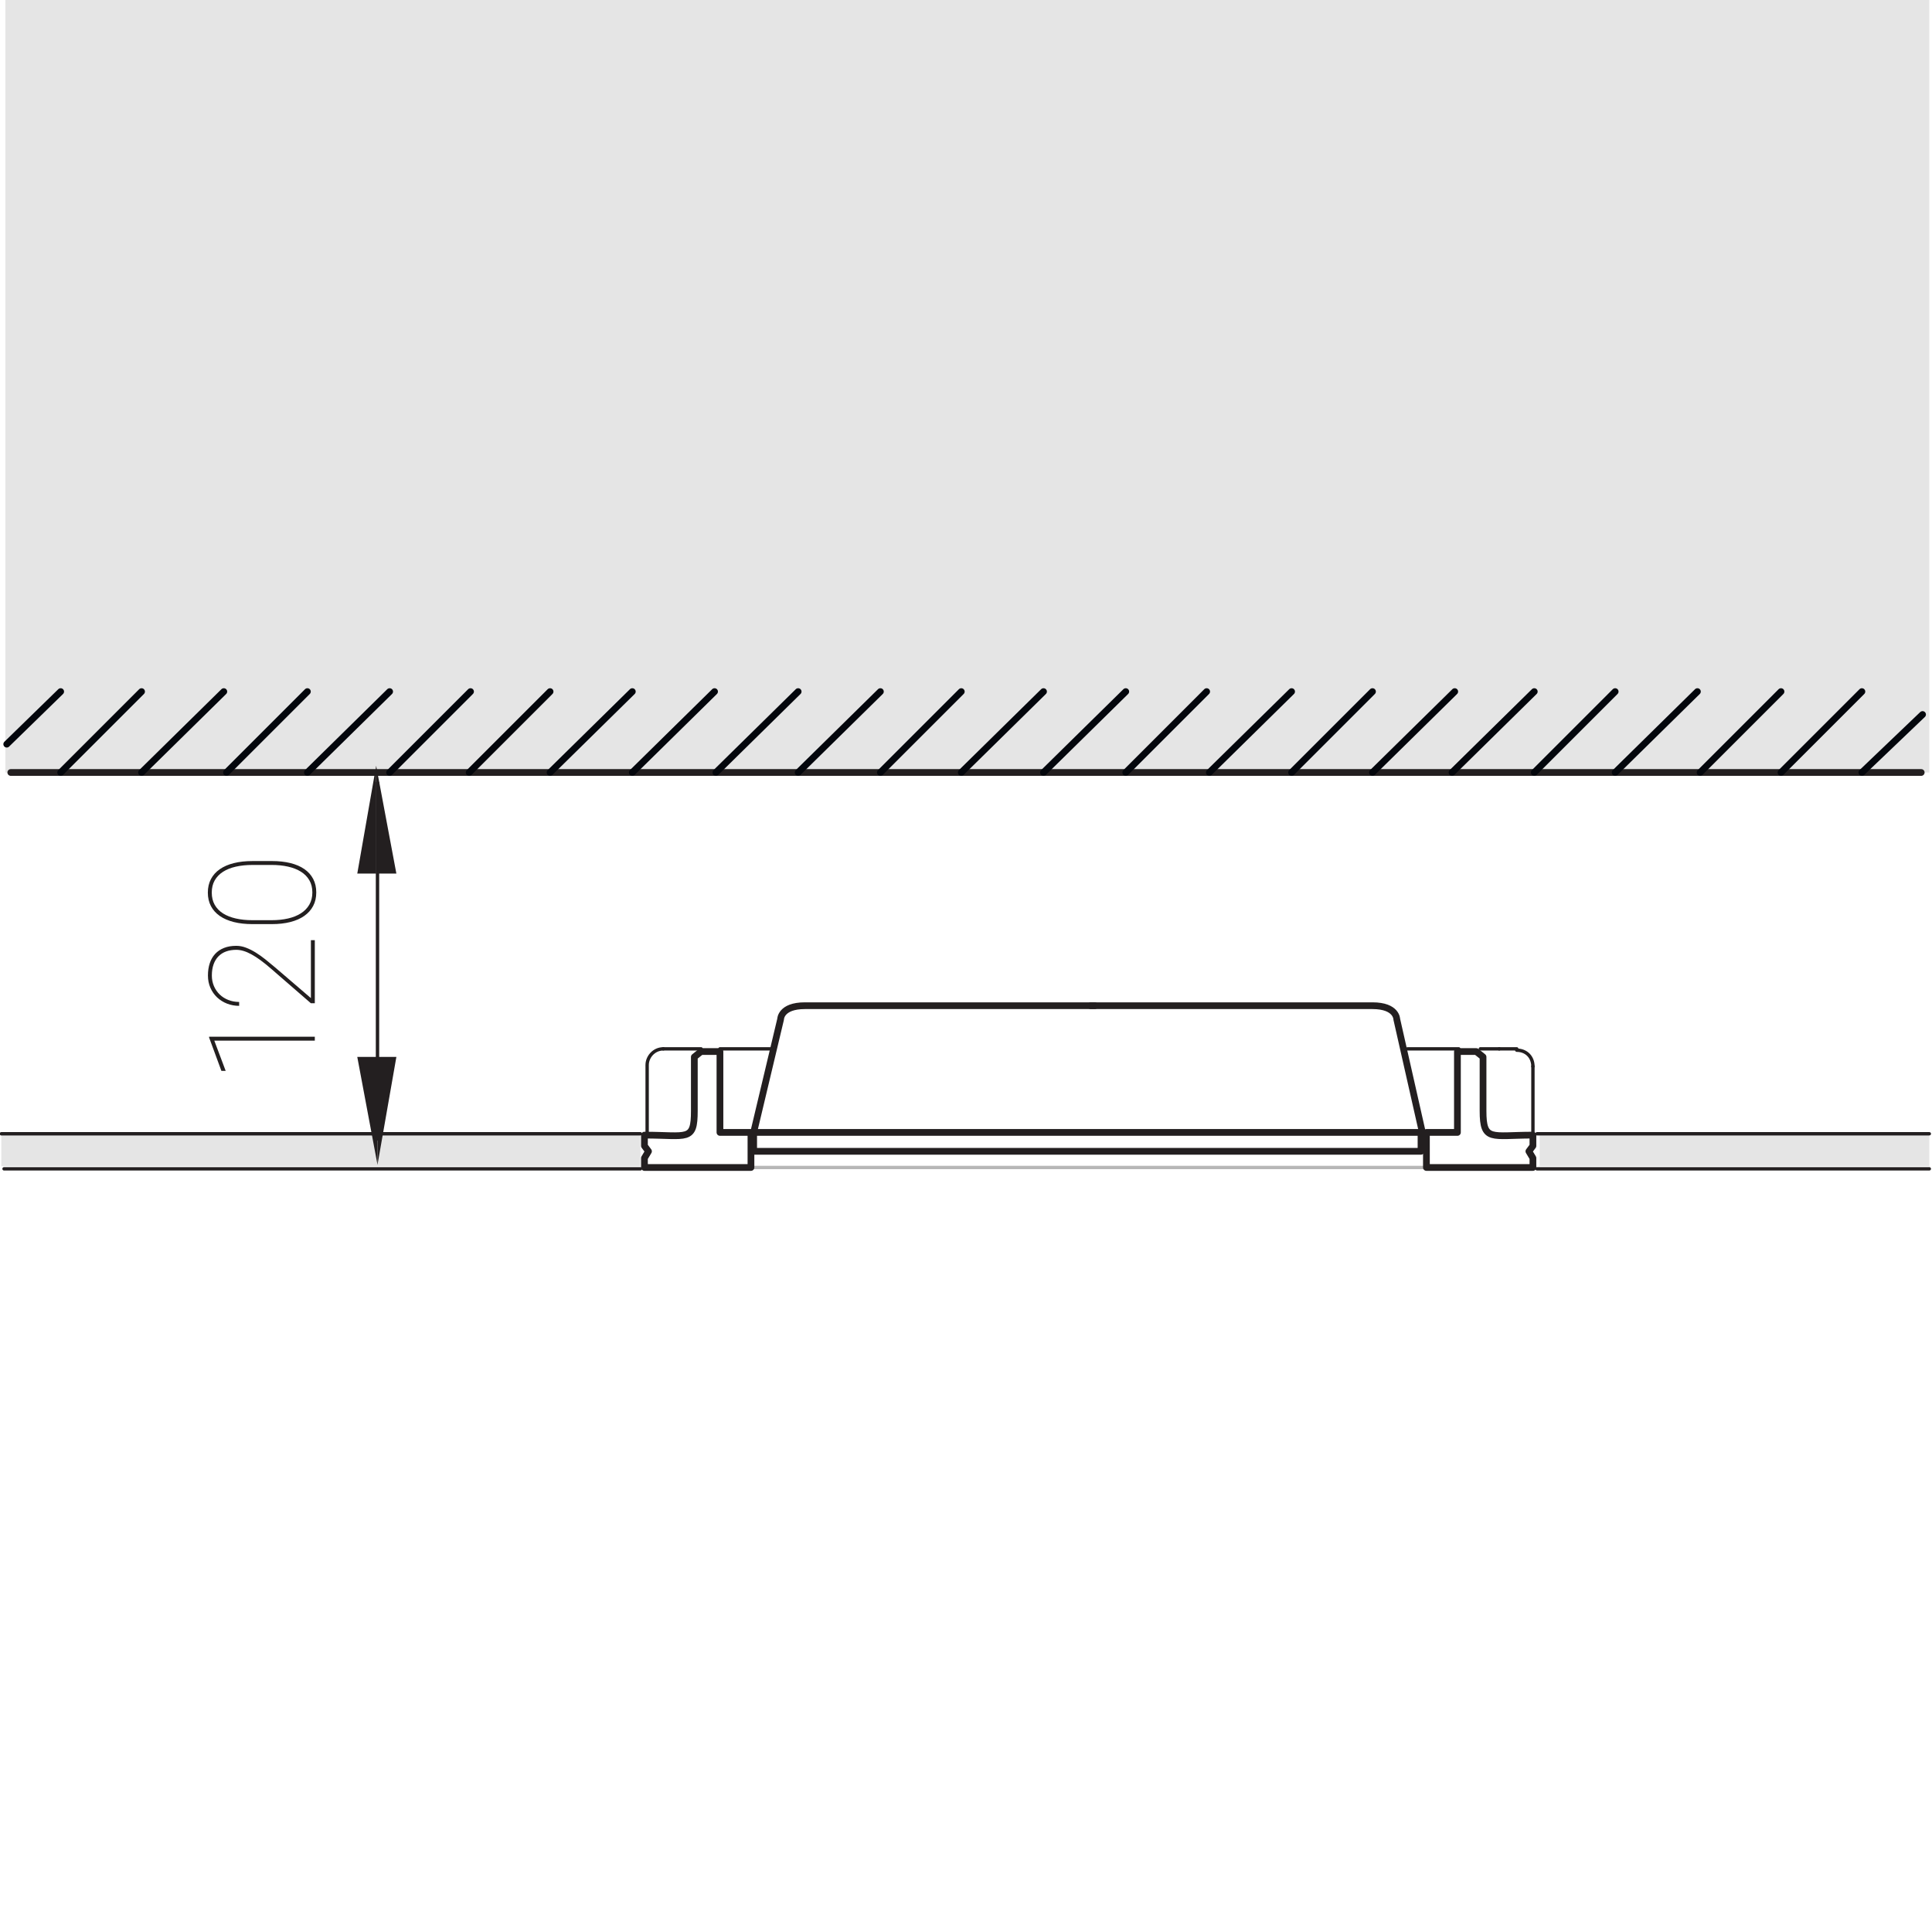 <?xml version="1.0" encoding="utf-8"?>
<!-- Generator: Adobe Illustrator 24.0.2, SVG Export Plug-In . SVG Version: 6.00 Build 0)  -->
<svg version="1.1" id="Слой_1" xmlns="http://www.w3.org/2000/svg" xmlns:xlink="http://www.w3.org/1999/xlink" x="0px" y="0px"
	 viewBox="0 0 143.3 143" enable-background="new 0 0 143.3 143" xml:space="preserve">
<title>dim_side_Simple Quadro S05 200x200 IP20</title>
<g id="Слой_2_1_">
	<g id="Слой_1-2">
		<rect x="0.4" fill="#E5E5E5" width="142.7" height="57.3"/>
		<polygon fill="#E5E5E5" points="0.1,84 0.1,86.5 47.5,86.5 47.5,84.1 		"/>
		<polygon fill="#E5E5E5" points="114.2,84.1 114.2,86.5 143.1,86.5 143.1,84.1 		"/>
		
			<line fill="none" stroke="#231F20" stroke-width="0.25" stroke-linecap="round" stroke-linejoin="round" x1="0.3" y1="86.7" x2="47.5" y2="86.7"/>
		
			<line fill="none" stroke="#231F20" stroke-width="0.25" stroke-linecap="round" stroke-linejoin="round" x1="114" y1="86.7" x2="143.1" y2="86.7"/>
		<path fill="none" stroke="#231F20" stroke-width="0.25" stroke-linecap="round" stroke-linejoin="round" d="M47.5,84.1H0.1"/>
		<path fill="none" stroke="#231F20" stroke-width="0.25" stroke-linecap="round" stroke-linejoin="round" d="M143.1,84.1H114"/>
		<path fill="none" stroke="#231F20" stroke-width="0.5" stroke-linecap="round" stroke-linejoin="round" d="M142.5,57.3H0.8"/>
		<line fill="none" x1="132" y1="57.3" x2="138.1" y2="51.3"/>
		<line fill="none" x1="53" y1="57.3" x2="59" y2="51.3"/>
		<line fill="none" x1="59" y1="57.3" x2="65.1" y2="51.3"/>
		<line fill="none" x1="65.1" y1="57.3" x2="71.2" y2="51.3"/>
		<line fill="none" x1="34.6" y1="57.3" x2="40.7" y2="51.3"/>
		<line fill="none" x1="40.7" y1="57.3" x2="46.7" y2="51.3"/>
		<line fill="none" x1="46.7" y1="57.3" x2="52.8" y2="51.3"/>
		<line fill="none" x1="16.6" y1="57.3" x2="22.6" y2="51.3"/>
		<line fill="none" x1="22.6" y1="57.3" x2="28.7" y2="51.3"/>
		<line fill="none" x1="28.7" y1="57.3" x2="34.8" y2="51.3"/>
		<line fill="none" x1="0.3" y1="55.2" x2="4.3" y2="51.3"/>
		<line fill="none" x1="4.3" y1="57.3" x2="10.3" y2="51.3"/>
		<line fill="none" x1="10.3" y1="57.3" x2="16.4" y2="51.3"/>
		<line fill="none" x1="125.9" y1="57.3" x2="132" y2="51.3"/>
		<line fill="none" x1="107.5" y1="57.3" x2="113.6" y2="51.3"/>
		<line fill="none" x1="113.6" y1="57.3" x2="119.7" y2="51.3"/>
		<line fill="none" x1="119.7" y1="57.3" x2="125.7" y2="51.3"/>
		<line fill="none" x1="89.5" y1="57.3" x2="95.6" y2="51.3"/>
		<line fill="none" x1="95.6" y1="57.3" x2="101.6" y2="51.3"/>
		<line fill="none" x1="101.6" y1="57.3" x2="107.7" y2="51.3"/>
		<line fill="none" x1="71.2" y1="57.3" x2="77.2" y2="51.3"/>
		<line fill="none" x1="77.2" y1="57.3" x2="83.3" y2="51.3"/>
		<line fill="none" x1="83.3" y1="57.3" x2="89.3" y2="51.3"/>
		<line fill="none" x1="138.1" y1="57.3" x2="142.4" y2="52.9"/>
		<line fill="none" stroke="#231F20" stroke-width="0.25" stroke-miterlimit="10" x1="28" y1="58" x2="28" y2="84.6"/>
		<polygon fill-rule="evenodd" clip-rule="evenodd" fill="#231F20" points="27.9,64.8 27.9,56.8 26.5,64.8 		"/>
		<polygon fill-rule="evenodd" clip-rule="evenodd" fill="#231F20" points="27.9,64.8 27.9,56.8 29.4,64.8 		"/>
		<polygon fill-rule="evenodd" clip-rule="evenodd" fill="#231F20" points="28,78.4 28,86.4 26.5,78.4 		"/>
		<polygon fill-rule="evenodd" clip-rule="evenodd" fill="#231F20" points="28,78.4 28,86.4 29.4,78.4 		"/>
		<g enable-background="new    ">
			<path fill="#231F20" d="M23.35,76.9v0.291h-7.455l0.844,2.244h-0.317l-0.913-2.476V76.9H23.35z"/>
		</g>
		<g enable-background="new    ">
			<path fill="#231F20" d="M23.35,69.74v4.678h-0.29l-2.954-2.562c-0.279-0.244-0.539-0.453-0.779-0.628
				c-0.239-0.175-0.464-0.32-0.674-0.435c-0.209-0.115-0.407-0.2-0.594-0.255c-0.186-0.056-0.365-0.083-0.537-0.083
				c-0.275,0-0.525,0.041-0.749,0.121c-0.224,0.081-0.414,0.202-0.571,0.363c-0.158,0.161-0.279,0.361-0.363,0.599
				c-0.084,0.238-0.126,0.513-0.126,0.824c0,0.279,0.051,0.539,0.153,0.779c0.102,0.239,0.243,0.447,0.424,0.623
				c0.181,0.175,0.395,0.313,0.643,0.41c0.246,0.099,0.516,0.148,0.805,0.148v0.289c-0.314,0-0.612-0.055-0.894-0.163
				c-0.281-0.109-0.527-0.264-0.739-0.462c-0.211-0.199-0.377-0.436-0.499-0.712s-0.183-0.58-0.183-0.913
				c0-0.336,0.045-0.64,0.135-0.91c0.089-0.271,0.223-0.501,0.399-0.693c0.178-0.191,0.396-0.339,0.658-0.443
				s0.563-0.156,0.907-0.156c0.244,0,0.487,0.046,0.73,0.14c0.244,0.093,0.487,0.216,0.73,0.368
				c0.244,0.152,0.485,0.325,0.726,0.518s0.477,0.389,0.709,0.585l2.643,2.267V69.74H23.35z"/>
			<path fill="#231F20" d="M20.16,63.87c0.512,0,0.972,0.05,1.378,0.15s0.752,0.249,1.036,0.446c0.285,0.197,0.503,0.44,0.655,0.73
				s0.229,0.625,0.229,1.004c0,0.376-0.076,0.709-0.229,0.999s-0.37,0.535-0.655,0.736c-0.284,0.201-0.63,0.353-1.036,0.457
				s-0.866,0.156-1.378,0.156H18.72c-0.509,0-0.967-0.051-1.375-0.153c-0.408-0.103-0.756-0.253-1.042-0.451
				c-0.286-0.199-0.506-0.443-0.658-0.733s-0.229-0.623-0.229-0.999s0.076-0.71,0.229-1.002c0.152-0.292,0.372-0.537,0.658-0.735
				c0.286-0.199,0.634-0.35,1.042-0.451c0.408-0.103,0.866-0.153,1.375-0.153H20.16z M18.72,64.16c-0.447,0-0.856,0.042-1.228,0.126
				c-0.37,0.084-0.688,0.211-0.953,0.382c-0.265,0.17-0.47,0.383-0.615,0.639c-0.145,0.256-0.217,0.558-0.217,0.905
				c0,0.344,0.072,0.645,0.217,0.902c0.146,0.258,0.351,0.471,0.615,0.639s0.583,0.294,0.953,0.378
				c0.371,0.084,0.78,0.126,1.228,0.126h1.429c0.44,0,0.845-0.042,1.214-0.126c0.369-0.084,0.688-0.212,0.956-0.384
				s0.478-0.387,0.626-0.645s0.223-0.559,0.223-0.902c0-0.347-0.074-0.649-0.223-0.905c-0.148-0.256-0.357-0.468-0.626-0.636
				s-0.587-0.293-0.956-0.376s-0.773-0.124-1.214-0.124H18.72z"/>
		</g>
		<rect x="0.1" fill="none" width="143" height="143"/>
		<g id="LINE">
			
				<line fill="none" stroke="#231F20" stroke-width="0.25" stroke-linecap="round" stroke-linejoin="round" x1="108.2" y1="77.8" x2="104.4" y2="77.8"/>
		</g>
		<g id="LINE-2">
			
				<line fill="none" stroke="#231F20" stroke-width="0.25" stroke-linecap="round" stroke-linejoin="round" x1="57.1" y1="77.8" x2="53.4" y2="77.8"/>
		</g>
		<g id="LINE-3">
			<line fill="none" stroke="#B7B7B7" stroke-width="0.25" stroke-miterlimit="10" x1="105.8" y1="86.6" x2="53.4" y2="86.6"/>
		</g>
		<path fill="none" stroke="#231F20" stroke-width="0.5" stroke-linecap="round" stroke-linejoin="round" d="M51.5,82.4
			c0-1.7,0-4,0-4L52,78h1.4v6h2.3v2.6h-7.9v-0.7l0.3-0.5L47.8,85v-0.8C51,84.2,51.5,84.7,51.5,82.4z"/>
		<path fill="none" stroke="#231F20" stroke-width="0.5" stroke-linecap="round" stroke-linejoin="round" d="M110,82.4
			c0-1.7,0-4,0-4l-0.5-0.4h-1.4v6h-2.3v2.6h7.9v-0.7l-0.3-0.5l0.3-0.4v-0.8C110.6,84.2,110,84.7,110,82.4z"/>
		
			<rect x="55.9" y="84" fill="none" stroke="#231F20" stroke-width="0.5" stroke-linecap="round" stroke-linejoin="round" width="49.5" height="1.4"/>
		<path fill="none" stroke="#231F20" stroke-width="0.5" stroke-linecap="round" stroke-linejoin="round" d="M55.9,84l2-8.4
			c0,0,0-1,1.8-1h21.5"/>
		<path fill="none" stroke="#231F20" stroke-width="0.5" stroke-linecap="round" stroke-linejoin="round" d="M105.5,84l-1.9-8.4
			c0,0,0-1-1.8-1H80.9"/>
		<g id="LINE-4">
			
				<line fill="none" stroke="#231F20" stroke-width="0.25" stroke-linecap="round" stroke-linejoin="round" x1="109.8" y1="77.8" x2="111.2" y2="77.8"/>
		</g>
		<g id="LINE-5">
			
				<line fill="none" stroke="#231F20" stroke-width="0.25" stroke-linecap="round" stroke-linejoin="round" x1="113.7" y1="79.1" x2="113.7" y2="84.2"/>
		</g>
		<g id="LINE-6">
			
				<line fill="none" stroke="#231F20" stroke-width="0.25" stroke-linecap="round" stroke-linejoin="round" x1="48" y1="84.1" x2="48" y2="79.1"/>
		</g>
		<g id="LINE-7">
			
				<line fill="none" stroke="#231F20" stroke-width="0.25" stroke-linecap="round" stroke-linejoin="round" x1="49.2" y1="77.8" x2="52" y2="77.8"/>
		</g>
		<g id="LINE-8">
			
				<line fill="none" stroke="#231F20" stroke-width="0.25" stroke-linecap="round" stroke-linejoin="round" x1="111.2" y1="77.8" x2="112.5" y2="77.8"/>
		</g>
		<g id="ARC">
			<path fill="none" stroke="#231F20" stroke-width="0.25" stroke-linecap="round" stroke-linejoin="round" d="M49.2,77.8
				c-0.7,0-1.2,0.6-1.2,1.2l0,0"/>
		</g>
		<g id="ARC-2">
			<path fill="none" stroke="#231F20" stroke-width="0.25" stroke-linecap="round" stroke-linejoin="round" d="M113.7,79.1
				c0-0.7-0.5-1.2-1.2-1.2l0,0"/>
		</g>
	</g>
</g>
<line fill="none" stroke="#03060C" stroke-width="0.5" stroke-linecap="round" stroke-linejoin="round" x1="132.1" y1="57.3" x2="138.1" y2="51.3"/>
<line fill="none" stroke="#03060C" stroke-width="0.5" stroke-linecap="round" stroke-linejoin="round" x1="53.1" y1="57.3" x2="59.2" y2="51.3"/>
<line fill="none" stroke="#03060C" stroke-width="0.5" stroke-linecap="round" stroke-linejoin="round" x1="59.2" y1="57.3" x2="65.3" y2="51.3"/>
<line fill="none" stroke="#03060C" stroke-width="0.5" stroke-linecap="round" stroke-linejoin="round" x1="65.3" y1="57.3" x2="71.3" y2="51.3"/>
<line fill="none" stroke="#03060C" stroke-width="0.5" stroke-linecap="round" stroke-linejoin="round" x1="34.8" y1="57.3" x2="40.8" y2="51.3"/>
<line fill="none" stroke="#03060C" stroke-width="0.5" stroke-linecap="round" stroke-linejoin="round" x1="40.8" y1="57.3" x2="46.9" y2="51.3"/>
<line fill="none" stroke="#03060C" stroke-width="0.5" stroke-linecap="round" stroke-linejoin="round" x1="46.9" y1="57.3" x2="53" y2="51.3"/>
<line fill="none" stroke="#03060C" stroke-width="0.5" stroke-linecap="round" stroke-linejoin="round" x1="16.8" y1="57.3" x2="22.8" y2="51.3"/>
<line fill="none" stroke="#03060C" stroke-width="0.5" stroke-linecap="round" stroke-linejoin="round" x1="22.8" y1="57.3" x2="28.9" y2="51.3"/>
<line fill="none" stroke="#03060C" stroke-width="0.5" stroke-linecap="round" stroke-linejoin="round" x1="28.9" y1="57.3" x2="34.9" y2="51.3"/>
<line fill="none" stroke="#03060C" stroke-width="0.5" stroke-linecap="round" stroke-linejoin="round" x1="0.5" y1="55.2" x2="4.5" y2="51.3"/>
<line fill="none" stroke="#03060C" stroke-width="0.5" stroke-linecap="round" stroke-linejoin="round" x1="4.5" y1="57.3" x2="10.5" y2="51.3"/>
<line fill="none" stroke="#03060C" stroke-width="0.5" stroke-linecap="round" stroke-linejoin="round" x1="10.5" y1="57.3" x2="16.6" y2="51.3"/>
<line fill="none" stroke="#03060C" stroke-width="0.5" stroke-linecap="round" stroke-linejoin="round" x1="126.1" y1="57.3" x2="132.1" y2="51.3"/>
<line fill="none" stroke="#03060C" stroke-width="0.5" stroke-linecap="round" stroke-linejoin="round" x1="107.7" y1="57.3" x2="113.8" y2="51.3"/>
<line fill="none" stroke="#03060C" stroke-width="0.5" stroke-linecap="round" stroke-linejoin="round" x1="113.8" y1="57.3" x2="119.8" y2="51.3"/>
<line fill="none" stroke="#03060C" stroke-width="0.5" stroke-linecap="round" stroke-linejoin="round" x1="119.8" y1="57.3" x2="125.9" y2="51.3"/>
<line fill="none" stroke="#03060C" stroke-width="0.5" stroke-linecap="round" stroke-linejoin="round" x1="89.7" y1="57.3" x2="95.8" y2="51.3"/>
<line fill="none" stroke="#03060C" stroke-width="0.5" stroke-linecap="round" stroke-linejoin="round" x1="95.8" y1="57.3" x2="101.8" y2="51.3"/>
<line fill="none" stroke="#03060C" stroke-width="0.5" stroke-linecap="round" stroke-linejoin="round" x1="101.8" y1="57.3" x2="107.9" y2="51.3"/>
<line fill="none" stroke="#03060C" stroke-width="0.5" stroke-linecap="round" stroke-linejoin="round" x1="71.3" y1="57.3" x2="77.4" y2="51.3"/>
<line fill="none" stroke="#03060C" stroke-width="0.5" stroke-linecap="round" stroke-linejoin="round" x1="77.4" y1="57.3" x2="83.5" y2="51.3"/>
<line fill="none" stroke="#03060C" stroke-width="0.5" stroke-linecap="round" stroke-linejoin="round" x1="83.5" y1="57.3" x2="89.5" y2="51.3"/>
<line fill="none" stroke="#03060C" stroke-width="0.5" stroke-linecap="round" stroke-linejoin="round" x1="138.1" y1="57.3" x2="142.6" y2="53"/>
</svg>
